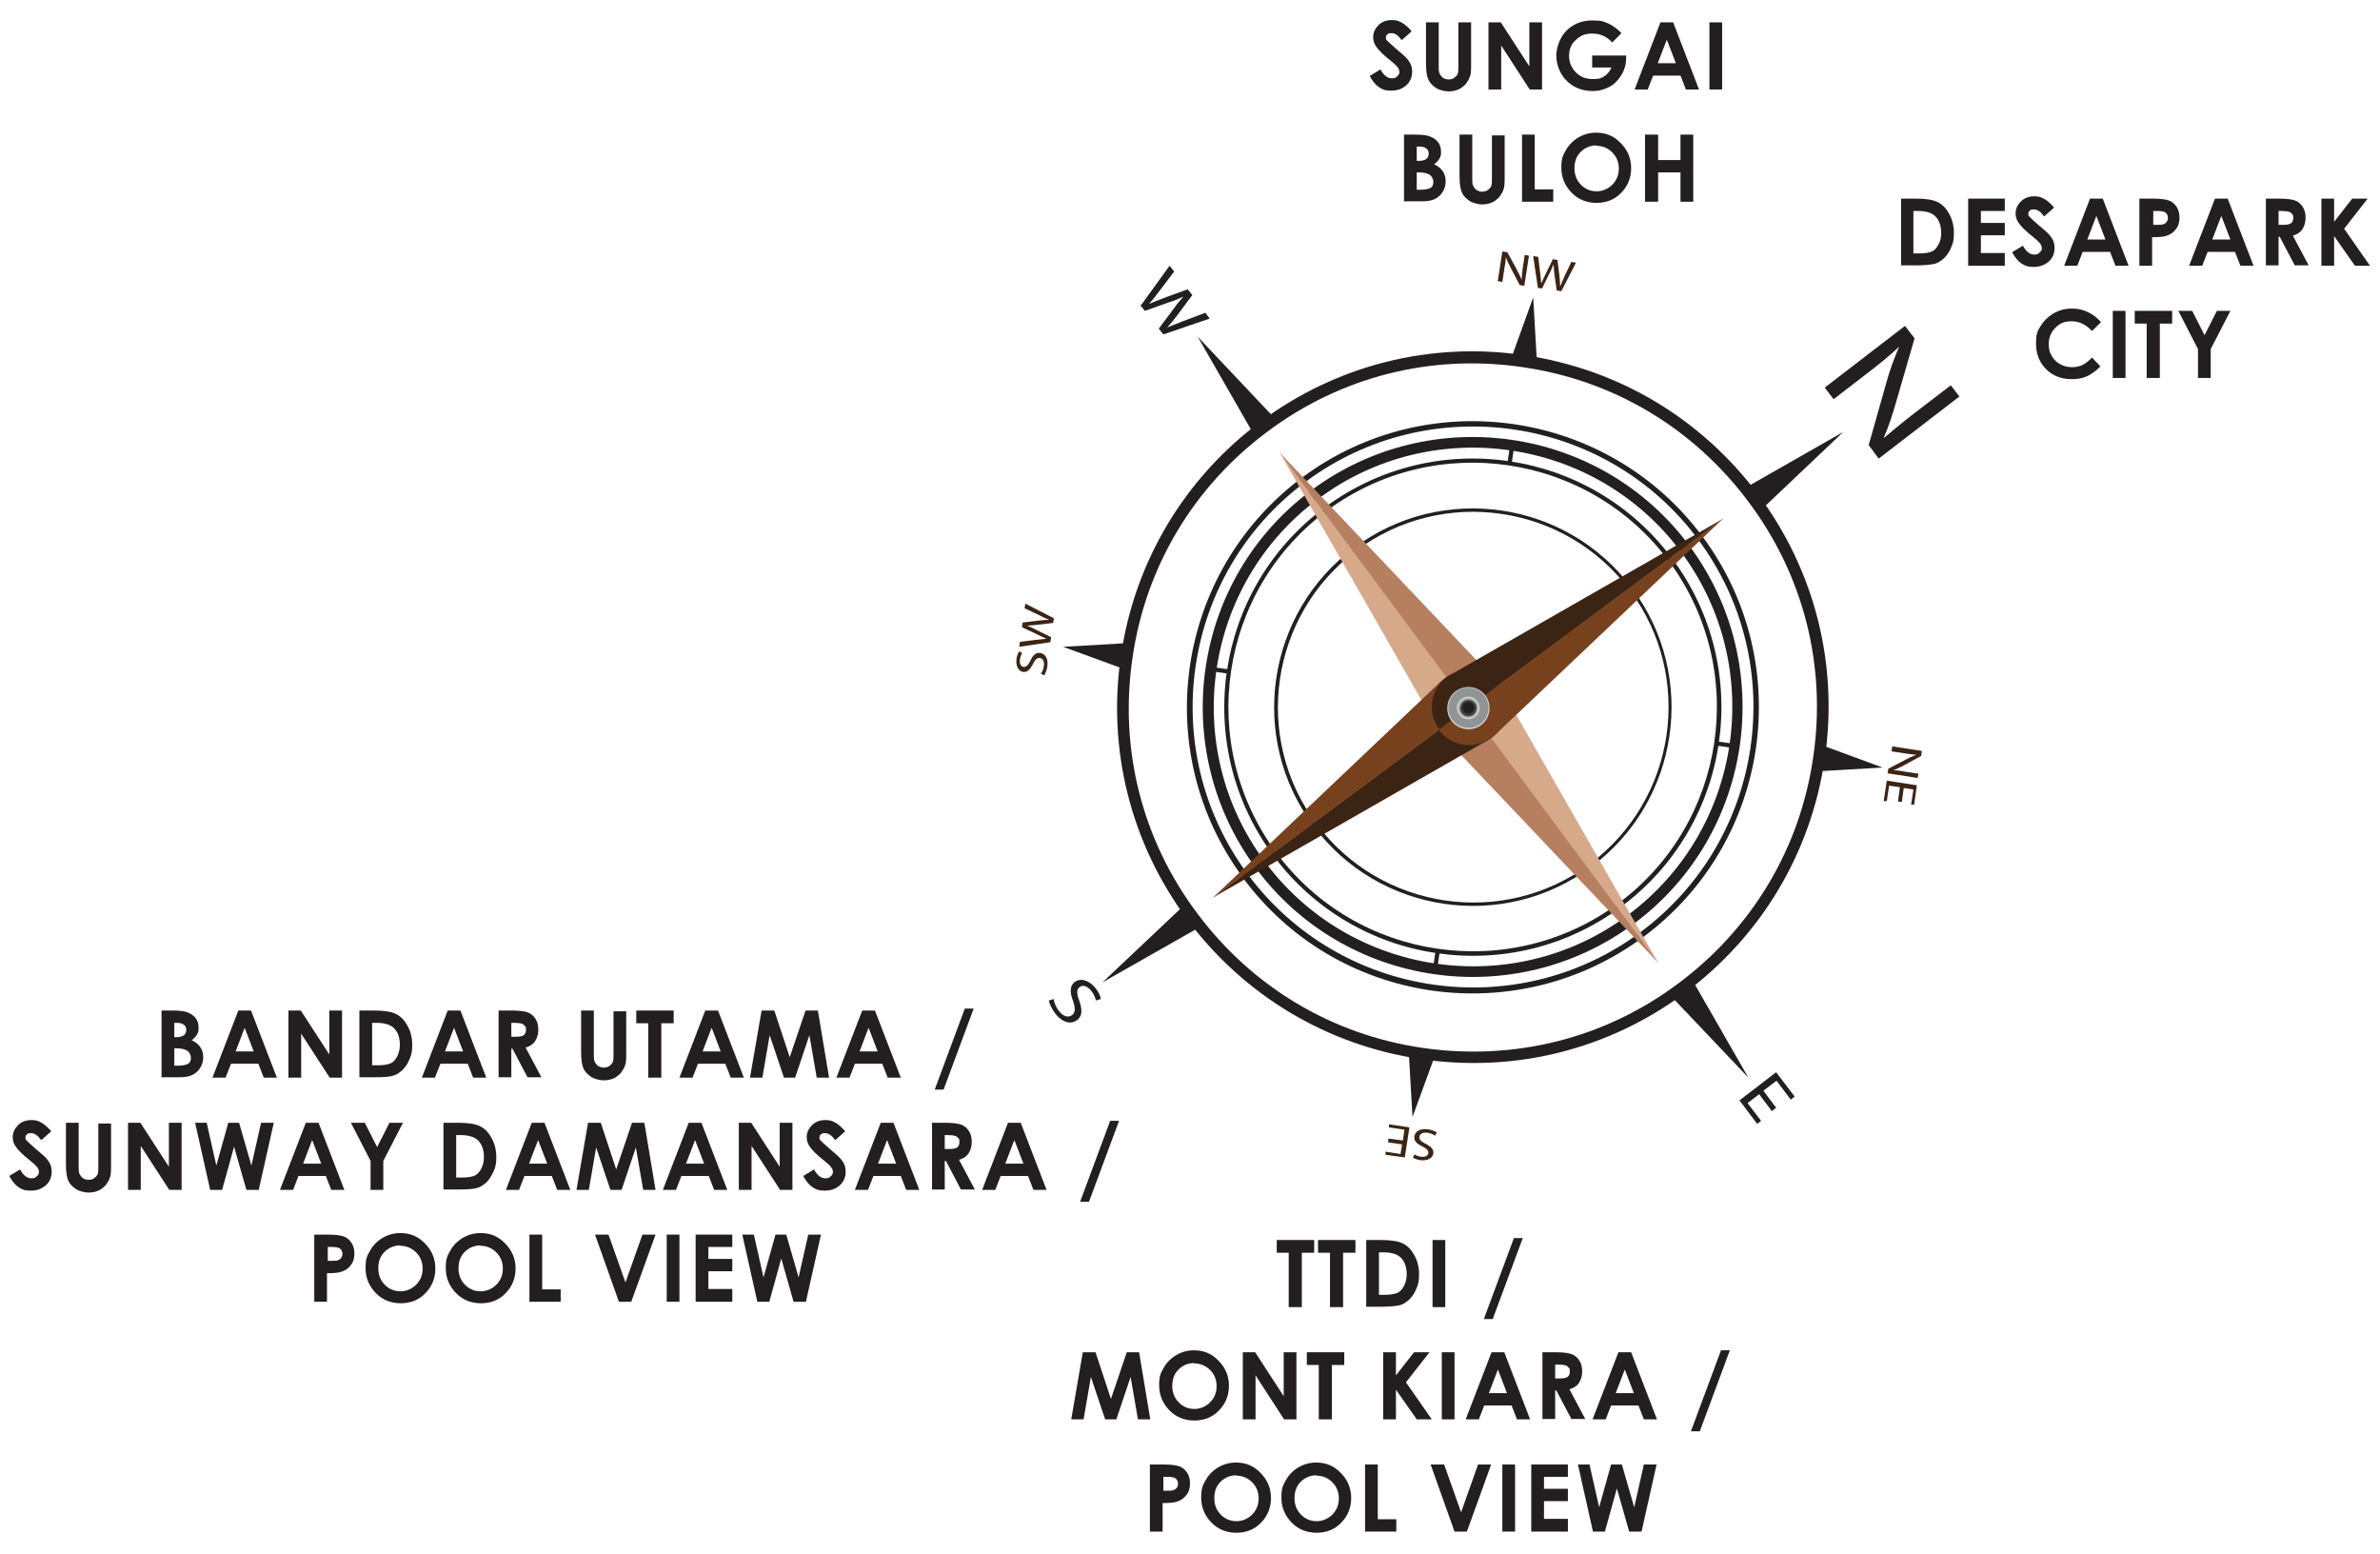 <?xml version="1.0" encoding="UTF-8"?>
<svg id="Layer_1" xmlns="http://www.w3.org/2000/svg" version="1.1" viewBox="0 0 617.2 402.9">
  <!-- Generator: Adobe Illustrator 29.1.0, SVG Export Plug-In . SVG Version: 2.1.0 Build 142)  -->
  <defs>
    <style>
      .st0 {
        fill: #d7a98b;
      }

      .st1 {
        fill: #231f20;
      }

      .st2 {
        fill: #a5a5a9;
      }

      .st3 {
        fill: #3c2415;
      }

      .st4 {
        fill: #919495;
      }

      .st5 {
        fill: #77411e;
      }

      .st6 {
        fill: #b57f60;
      }

      .st7 {
        fill: #cfd2d3;
      }

      .st8 {
        fill: #404040;
      }
    </style>
  </defs>
  <path class="st1" d="M459.5,288.1l-3.3-4.4-3,2.3,3.5,4.6-1,.8-4.6-6.1,9.5-7.3,4.8,6.3-1,.8-3.7-4.9-3.4,2.6,3.3,4.4-1,.8Z"/>
  <path class="st1" d="M508,102.9l-20.8,16-2.6-3.5,4.5-15.9c1-3.7,2.2-6.8,3.4-9.6h0c-2.6,2.4-5,4.4-8.3,6.9l-8.7,6.7-2.3-3,20.8-16,2.5,3.2-4.6,15.9c-1,3.5-2.1,7-3.4,9.9h.1c2.5-2.1,4.9-4.1,8.4-6.8l8.9-6.8,2.3,3Z"/>
  <path class="st1" d="M273.2,259c.2.9.6,2.1,1.4,3.1,1.1,1.5,2.5,1.8,3.4,1.1.9-.7.9-1.7.3-3.6-.9-2.3-.9-4,.4-5,1.5-1.1,3.7-.5,5.4,1.6.9,1.1,1.3,2.2,1.4,2.8l-1.3.4c-.1-.5-.4-1.5-1.2-2.5-1.2-1.5-2.4-1.5-3-1-.9.7-.8,1.7-.1,3.6.8,2.4.8,3.9-.6,5-1.5,1.1-3.7.8-5.7-1.8-.8-1.1-1.5-2.5-1.6-3.3l1.3-.4Z"/>
  <path class="st1" d="M296,79l7.3-10.1,1.2,1.5-3.8,5c-.9,1.2-1.9,2.5-2.7,3.4h0c1.1-.5,2.5-1,4-1.6l6-2.2,1.2,1.5-3.8,5.1c-.9,1.2-1.8,2.3-2.7,3.3h0c1.2-.5,2.5-1,4-1.6l5.9-2.2,1.1,1.5-12,4.1-1.2-1.5,3.9-5.2c.9-1.3,1.7-2.2,2.5-3.1h0c-1.1.5-2.2,1-3.8,1.5l-6.2,2.2-1.2-1.5Z"/>
  <path class="st3" d="M490.6,193.5l7.8,1.2-.2,1.3-4.4,2.4c-1,.5-1.9,1-2.8,1.3h0c1.1,0,2,.2,3.2.4l3.3.5-.2,1.1-7.8-1.2.2-1.2,4.4-2.3c1-.5,1.9-1,2.9-1.3h0c-1-.1-1.9-.2-3.2-.4l-3.3-.5.2-1.1Z"/>
  <path class="st3" d="M492.2,207.7l.5-3.6-2.8-.4-.6,4h-.8c0-.1.8-5.3.8-5.3l7.8,1.2-.7,5h-.8c0-.1.6-3.9.6-3.9l-2.5-.4-.5,3.6h-.8Z"/>
  <path class="st3" d="M388.4,73l1.2-7.8,1.3.2,2.4,4.4c.5,1,1,1.9,1.3,2.8h0c0-1.1.2-2,.3-3.2l.5-3.3,1.1.2-1.2,7.8-1.2-.2-2.3-4.4c-.5-1-1-1.9-1.3-2.9h0c0,1-.2,1.9-.4,3.2l-.5,3.3-1.1-.2Z"/>
  <path class="st3" d="M398.8,74.5l-1.2-8.1,1.3.2.5,4.1c.1,1,.2,2,.3,2.8h0c.3-.7.7-1.6,1.2-2.6l1.8-3.7,1.2.2.5,4.1c.1,1,.2,1.9.2,2.8h0c.3-.8.7-1.7,1.1-2.6l1.8-3.8,1.2.2-3.8,7.4-1.2-.2-.6-4.2c-.1-1-.2-1.8-.2-2.6h0c-.3.7-.6,1.5-1.1,2.4l-1.9,3.9-1.2-.2Z"/>
  <path class="st3" d="M269.9,174.7c.4-.5.7-1.2.8-2,.2-1.2-.3-2-1-2.1-.7-.1-1.2.3-1.8,1.5-.7,1.4-1.5,2.3-2.6,2.1-1.2-.2-1.9-1.5-1.7-3.3.1-.9.4-1.6.7-2l.8.4c-.2.3-.5.9-.6,1.7-.2,1.3.4,1.8.9,1.9.7.1,1.2-.4,1.8-1.6.7-1.5,1.5-2.2,2.6-2,1.2.2,2.1,1.4,1.8,3.5-.1.9-.5,1.8-.8,2.3l-.8-.4Z"/>
  <path class="st3" d="M272.4,166.5l-8.1,1.2.2-1.3,4.1-.5c1-.1,2-.2,2.8-.3h0c-.8-.3-1.6-.7-2.6-1.2l-3.8-1.8.2-1.2,4.1-.5c1-.1,1.9-.2,2.8-.2h0c-.8-.3-1.7-.7-2.6-1.2l-3.8-1.8.2-1.2,7.4,3.8-.2,1.2-4.2.5c-1,.1-1.8.2-2.6.2h0c.8.3,1.5.6,2.4,1.1l3.9,1.9-.2,1.2Z"/>
  <path class="st3" d="M372.2,294.5c-.5-.4-1.2-.7-2-.8-1.2-.2-2,.3-2.1,1-.1.7.3,1.2,1.5,1.8,1.4.7,2.3,1.5,2.1,2.6-.2,1.2-1.5,1.9-3.3,1.7-.9-.1-1.6-.4-2-.7l.4-.8c.3.2.9.5,1.7.6,1.3.2,1.8-.4,1.9-.9.1-.7-.4-1.2-1.6-1.8-1.5-.7-2.2-1.5-2-2.6.2-1.2,1.4-2.1,3.5-1.8.9.1,1.8.5,2.3.8l-.4.8Z"/>
  <path class="st3" d="M360.2,295.2l3.6.5.4-2.8-4-.6v-.8c.1,0,5.3.8,5.3.8l-1.2,7.8-5-.7v-.8c.1,0,3.9.6,3.9.6l.4-2.5-3.6-.5v-.8Z"/>
  <path class="st1" d="M307.9,238.4c-14.7-19.8-20.8-44.1-17.2-68.5,3.6-24.4,16.5-45.9,36.2-60.6,19.8-14.7,44.1-20.8,68.5-17.2,24.4,3.6,45.9,16.5,60.6,36.2,14.7,19.8,20.8,44.1,17.2,68.5-3.6,24.4-16.5,45.9-36.2,60.6-19.8,14.7-44.1,20.8-68.5,17.2-24.4-3.6-45.9-16.5-60.6-36.2ZM453.5,130.2c-14.2-19.1-35-31.6-58.6-35-23.6-3.5-47.1,2.4-66.2,16.7-19.1,14.2-31.6,35-35,58.6-3.5,23.6,2.4,47.1,16.7,66.2,14.2,19.1,35,31.6,58.6,35s47.1-2.4,66.2-16.7c19.1-14.2,31.6-35,35-58.6,3.5-23.6-2.4-47.1-16.7-66.2Z"/>
  <polygon class="st1" points="438.7 253.8 453.4 279.4 433 257.9 438.7 253.8"/>
  <polygon class="st1" points="325.3 112.9 310.6 87.3 330.9 108.8 325.3 112.9"/>
  <polygon class="st1" points="311.6 240.1 285.9 254.7 307.4 234.4 311.6 240.1"/>
  <polygon class="st1" points="452.4 126.6 478 112 456.6 132.3 452.4 126.6"/>
  <polygon class="st1" points="391.7 93.5 397.6 77.1 398.6 94.5 391.7 93.5"/>
  <polygon class="st1" points="372.3 273.2 366.3 289.6 365.3 272.2 372.3 273.2"/>
  <polygon class="st1" points="471.9 193 488.2 199 470.8 200 471.9 193"/>
  <polygon class="st1" points="292.1 173.7 275.7 167.7 293.1 166.7 292.1 173.7"/>
  <path class="st1" d="M322.4,227.6c-24.4-32.8-17.5-79.4,15.3-103.8,32.8-24.4,79.4-17.5,103.8,15.3,24.4,32.8,17.6,79.4-15.3,103.8-15.9,11.8-35.5,16.7-55.1,13.9-19.6-2.9-36.9-13.2-48.7-29.1ZM440.4,139.9c-23.9-32.2-69.6-38.9-101.8-15-32.2,23.9-38.9,69.6-15,101.8,23.9,32.2,69.6,38.9,101.8,15,32.2-23.9,38.9-69.6,15-101.8Z"/>
  <path class="st1" d="M325.7,225.1c-23-31-16.6-75,14.4-98,31-23,75-16.6,98,14.4,23,31,16.6,75-14.4,98-31,23-75,16.6-98-14.4ZM436,143.2c-22.1-29.8-64.4-36-94.1-13.9-29.8,22.1-36,64.4-13.9,94.1,22.1,29.8,64.4,36,94.1,13.9,29.8-22.1,36-64.4,13.9-94.1Z"/>
  <path class="st1" d="M330.2,221.8c-21.2-28.5-15.3-69,13.3-90.2,28.5-21.2,69-15.3,90.2,13.3,21.2,28.5,15.3,69-13.3,90.2-28.5,21.2-69,15.3-90.2-13.3ZM432.8,145.5c-20.8-28-60.6-33.9-88.7-13.1-28,20.8-33.9,60.6-13.1,88.7,20.8,28,60.6,33.9,88.7,13.1,28-20.8,33.9-60.6,13.1-88.7Z"/>
  <path class="st1" d="M340.6,214.1c-17-22.8-12.2-55.2,10.6-72.1,22.8-17,55.2-12.2,72.1,10.6,17,22.8,12.2,55.2-10.6,72.1-22.8,17-55.2,12.2-72.1-10.6ZM422.7,153.1c-16.7-22.4-48.5-27.1-70.9-10.4-22.4,16.7-27.1,48.5-10.4,70.9,16.7,22.4,48.5,27.1,70.9,10.4,22.4-16.7,27.1-48.5,10.4-70.9Z"/>
  <rect class="st1" x="447" y="190.6" width="1.1" height="4.7" transform="translate(191.5 607.7) rotate(-81.6)"/>
  <rect class="st1" x="315.8" y="171.3" width="1.1" height="4.7" transform="translate(98.5 461.4) rotate(-81.6)"/>
  <rect class="st1" x="369.9" y="248.4" width="4.7" height="1.1" transform="translate(71.8 581) rotate(-81.6)"/>
  <rect class="st1" x="389.3" y="117.2" width="4.7" height="1.1" transform="translate(218.1 488.1) rotate(-81.6)"/>
  <path class="st0" d="M377.2,186.4c-1.6-2.1-1.1-5.1,1-6.7l-46.4-62.5,39.9,69.7c.3.7.7,1.3,1.1,2,3.3,4.4,9.4,5.3,13.8,2l-2.7-3.6c-2.1,1.6-5.1,1.1-6.7-1Z"/>
  <path class="st6" d="M388.6,177.2c-.5-.6-1-1.2-1.5-1.6l-55.3-58.3h0s46.4,62.5,46.4,62.5c2.1-1.6,5.1-1.1,6.7,1,1.6,2.1,1.1,5.1-1,6.7l2.7,3.6h0c4.4-3.3,5.3-9.4,2-13.8Z"/>
  <path class="st0" d="M384.7,180.6c1.6,2.1,1.1,5.1-1,6.7l46.4,62.5-39.9-69.7c-.3-.7-.7-1.3-1.1-2-3.3-4.4-9.4-5.3-13.8-2l2.7,3.6c2.1-1.6,5.1-1.1,6.7,1Z"/>
  <path class="st6" d="M373.3,189.8c.5.6,1,1.2,1.5,1.6l55.3,58.3h0s-46.4-62.5-46.4-62.5c-2.1,1.6-5.1,1.1-6.7-1-1.6-2.1-1.1-5.1,1-6.7l-2.7-3.6h0c-4.4,3.3-5.3,9.4-2,13.8Z"/>
  <path class="st3" d="M383.6,187.4c-2.1,1.6-5.1,1.1-6.7-1l-62.5,46.4,69.7-39.9c.7-.3,1.3-.7,2-1.1,4.4-3.3,5.3-9.4,2-13.8l-3.6,2.7c1.6,2.1,1.1,5.1-1,6.7Z"/>
  <path class="st5" d="M374.4,176c-.6.5-1.2,1-1.6,1.5l-58.3,55.3h0s62.5-46.4,62.5-46.4c-1.6-2.1-1.1-5.1,1-6.7,2.1-1.6,5.1-1.1,6.7,1l3.6-2.7h0c-3.3-4.4-9.4-5.3-13.8-2Z"/>
  <path class="st3" d="M377.8,179.8c2.1-1.6,5.1-1.1,6.7,1l62.5-46.4-69.7,39.9c-.7.3-1.3.7-2,1.1-4.4,3.3-5.3,9.4-2,13.8l3.6-2.7c-1.6-2.1-1.1-5.1,1-6.7Z"/>
  <path class="st5" d="M387,191.2c.6-.5,1.2-1,1.6-1.5l58.3-55.3h0s-62.5,46.4-62.5,46.4c1.6,2.1,1.1,5.1-1,6.7-2.1,1.6-5.1,1.1-6.7-1l-3.6,2.7h0c3.3,4.4,9.4,5.3,13.8,2Z"/>
  <path class="st7" d="M384.1,188c-2.4,1.8-5.9,1.3-7.7-1.1-1.8-2.4-1.3-5.9,1.1-7.7,2.5-1.8,5.9-1.3,7.7,1.1,1.8,2.4,1.3,5.9-1.1,7.7Z"/>
  <path class="st4" d="M383.9,187.7c-2.3,1.7-5.6,1.2-7.3-1.1-1.7-2.3-1.2-5.6,1.1-7.3,2.3-1.7,5.6-1.2,7.3,1.1,1.7,2.3,1.2,5.6-1.1,7.3Z"/>
  <path class="st7" d="M382.5,185.9c-1.3,1-3.2.7-4.1-.6-1-1.3-.7-3.2.6-4.1,1.3-1,3.2-.7,4.1.6,1,1.3.7,3.2-.6,4.1Z"/>
  <path class="st2" d="M382.3,185.6c-1.1.8-2.7.6-3.6-.5-.8-1.1-.6-2.7.5-3.6,1.1-.8,2.7-.6,3.6.5.8,1.1.6,2.7-.5,3.6Z"/>
  <path class="st8" d="M382.1,185.3c-1,.7-2.3.5-3-.4s-.5-2.3.4-3,2.3-.5,3,.4.5,2.3-.4,3Z"/>
  <path class="st1" d="M381.7,184.7c-.7.5-1.6.4-2.1-.3s-.4-1.6.3-2.1c.7-.5,1.6-.4,2.1.3s.4,1.6-.3,2.1Z"/>
  <path class="st1" d="M366,8.2l-2.5,2.2c-.9-1.2-1.7-1.8-2.6-1.8s-.8.1-1.1.3c-.3.2-.4.5-.4.8s0,.6.3.8c.3.3,1.1,1.1,2.4,2.2,1.3,1.1,2,1.7,2.3,2,.7.7,1.1,1.3,1.4,1.9.3.6.4,1.3.4,2,0,1.4-.5,2.6-1.5,3.5-1,.9-2.3,1.4-3.9,1.4s-2.3-.3-3.2-.9-1.7-1.6-2.4-2.9l2.8-1.7c.8,1.5,1.8,2.3,2.9,2.3s1-.2,1.4-.5c.4-.3.6-.7.6-1.1s-.1-.8-.4-1.2-.9-1-1.9-1.8c-1.9-1.5-3.1-2.7-3.7-3.6-.6-.8-.8-1.7-.8-2.5,0-1.2.5-2.2,1.4-3.1.9-.9,2.1-1.3,3.4-1.3s1.7.2,2.5.6c.8.4,1.6,1.1,2.6,2.2Z"/>
  <path class="st1" d="M369.8,5.8h3.3v11.3c0,1,0,1.7.3,2.1.2.4.5.7.8,1,.4.2.9.4,1.4.4s1.1-.1,1.5-.4c.4-.3.7-.6.9-1,.2-.4.2-1.2.2-2.4V5.8h3.3v10.4c0,1.7,0,3-.3,3.6-.2.7-.6,1.3-1.1,2-.6.6-1.2,1.1-1.9,1.4s-1.6.5-2.5.5-2.4-.3-3.3-.9c-.9-.6-1.6-1.3-2-2.2-.4-.9-.6-2.3-.6-4.4V5.8Z"/>
  <path class="st1" d="M386,5.8h3.2l7.4,11.4V5.8h3.3v17.4h-3.2l-7.4-11.4v11.4h-3.3V5.8Z"/>
  <path class="st1" d="M420.4,8.7l-2.3,2.3c-1.5-1.6-3.2-2.3-5.2-2.3s-3.1.6-4.3,1.7c-1.2,1.1-1.7,2.5-1.7,4.1s.6,3.1,1.8,4.3c1.2,1.2,2.7,1.7,4.4,1.7s2.1-.2,2.9-.7c.8-.5,1.4-1.2,1.9-2.3h-5v-3.1h8.8v.7c0,1.5-.4,3-1.2,4.3s-1.8,2.4-3.1,3.1c-1.3.7-2.7,1.1-4.4,1.1s-3.4-.4-4.8-1.2c-1.4-.8-2.5-1.9-3.4-3.4-.8-1.5-1.2-3-1.2-4.7s.8-4.3,2.3-6c1.8-2,4.2-3,7-3s2.9.3,4.2.8c1.1.5,2.2,1.3,3.3,2.4Z"/>
  <path class="st1" d="M430.5,5.8h3.4l6.7,17.4h-3.4l-1.4-3.6h-7.1l-1.4,3.6h-3.4l6.7-17.4ZM432.2,10.4l-2.3,6h4.7l-2.3-6Z"/>
  <path class="st1" d="M443.3,5.8h3.3v17.4h-3.3V5.8Z"/>
  <path class="st1" d="M364.1,52.3v-17.4h2.7c1.6,0,2.7.1,3.5.3,1,.3,1.9.8,2.5,1.5.6.7.9,1.6.9,2.6s-.1,1.3-.4,1.8c-.3.5-.7,1-1.4,1.5,1.1.5,1.8,1.1,2.3,1.9.5.7.7,1.6.7,2.6s-.3,1.9-.8,2.7c-.5.8-1.2,1.4-2,1.8-.8.4-1.9.6-3.3.6h-4.9ZM367.4,38v3.7h.7c.8,0,1.4-.2,1.8-.5.4-.3.6-.8.6-1.4s-.2-1-.6-1.3c-.4-.3-.9-.5-1.7-.5h-.9ZM367.4,44.7v4.5h.8c1.4,0,2.3-.2,2.8-.5.5-.3.7-.8.7-1.5s-.3-1.3-.8-1.8c-.6-.4-1.5-.7-2.8-.7h-.7Z"/>
  <path class="st1" d="M378.5,34.9h3.3v11.3c0,1,0,1.7.3,2.1.2.4.5.7.8,1,.4.2.9.4,1.4.4s1.1-.1,1.5-.4c.4-.3.7-.6.9-1,.2-.4.2-1.2.2-2.4v-10.8h3.3v10.4c0,1.7,0,3-.3,3.6-.2.7-.6,1.3-1.1,2-.6.6-1.2,1.1-1.9,1.4s-1.6.5-2.5.5-2.4-.3-3.3-.9c-.9-.6-1.6-1.3-2-2.2-.4-.9-.6-2.3-.6-4.4v-10.4Z"/>
  <path class="st1" d="M394.7,34.9h3.3v14.2h4.8v3.2h-8.1v-17.4Z"/>
  <path class="st1" d="M414,34.4c2.5,0,4.6.9,6.3,2.7,1.8,1.8,2.7,4,2.7,6.5s-.9,4.7-2.6,6.4c-1.7,1.8-3.9,2.6-6.4,2.6s-4.8-.9-6.5-2.7c-1.7-1.8-2.6-3.9-2.6-6.4s.4-3.2,1.2-4.6c.8-1.4,1.9-2.5,3.3-3.3,1.4-.8,2.9-1.2,4.5-1.2ZM414,37.7c-1.6,0-3,.6-4.1,1.7-1.1,1.1-1.6,2.5-1.6,4.3s.7,3.4,2.1,4.6c1.1.9,2.3,1.3,3.7,1.3s2.9-.6,4-1.7c1.1-1.1,1.7-2.5,1.7-4.2s-.6-3.1-1.7-4.2c-1.1-1.1-2.5-1.7-4.1-1.7Z"/>
  <path class="st1" d="M426.6,34.9h3.4v6.6h5.8v-6.6h3.3v17.4h-3.3v-7.6h-5.8v7.6h-3.4v-17.4Z"/>
  <path class="st1" d="M493,51.5h3.9c2.5,0,4.4.3,5.6.9s2.2,1.6,3,3.1c.8,1.4,1.2,3.1,1.2,4.9s-.2,2.6-.7,3.7c-.4,1.1-1.1,2.1-1.8,2.8-.8.7-1.6,1.3-2.5,1.5s-2.5.4-4.7.4h-4v-17.4ZM496.2,54.7v11h1.5c1.5,0,2.6-.2,3.3-.5.7-.3,1.2-.9,1.7-1.8s.7-1.8.7-3c0-1.8-.5-3.3-1.5-4.3-.9-.9-2.4-1.4-4.5-1.4h-1.1Z"/>
  <path class="st1" d="M510.4,51.5h9.5v3.2h-6.2v3.1h6.2v3.2h-6.2v4.6h6.2v3.3h-9.5v-17.4Z"/>
  <path class="st1" d="M532.6,53.9l-2.5,2.2c-.9-1.2-1.7-1.8-2.6-1.8s-.8.1-1.1.3c-.3.2-.4.5-.4.8s0,.6.3.8c.3.3,1.1,1.1,2.4,2.2,1.3,1.1,2,1.7,2.3,2,.7.7,1.1,1.3,1.4,1.9.3.6.4,1.3.4,2,0,1.4-.5,2.6-1.5,3.5-1,.9-2.3,1.4-3.9,1.4s-2.3-.3-3.2-.9-1.7-1.6-2.4-2.9l2.8-1.7c.8,1.5,1.8,2.3,2.9,2.3s1-.2,1.4-.5c.4-.3.6-.7.6-1.1s-.1-.8-.4-1.2c-.3-.4-.9-1-1.9-1.8-1.9-1.5-3.1-2.7-3.7-3.6-.6-.8-.8-1.7-.8-2.5,0-1.2.5-2.2,1.4-3.1.9-.9,2.1-1.3,3.4-1.3s1.7.2,2.5.6c.8.4,1.6,1.1,2.6,2.2Z"/>
  <path class="st1" d="M541.9,51.5h3.4l6.7,17.4h-3.4l-1.4-3.6h-7.1l-1.4,3.6h-3.4l6.7-17.4ZM543.6,56.1l-2.3,6h4.7l-2.3-6Z"/>
  <path class="st1" d="M554.9,51.5h3.5c1.9,0,3.3.2,4.1.5.8.3,1.5.9,2,1.7.5.8.7,1.7.7,2.8s-.3,2.2-1,3c-.6.8-1.5,1.4-2.6,1.7-.6.2-1.8.3-3.5.3v7.4h-3.3v-17.4ZM558.3,58.3h1.1c.8,0,1.4,0,1.7-.2.3-.1.6-.3.8-.6.2-.3.3-.6.3-1,0-.7-.3-1.2-.8-1.5-.4-.2-1.1-.3-2.1-.3h-.9v3.6Z"/>
  <path class="st1" d="M574.3,51.5h3.4l6.7,17.4h-3.4l-1.4-3.6h-7.1l-1.4,3.6h-3.4l6.7-17.4ZM576,56.1l-2.3,6h4.7l-2.3-6Z"/>
  <path class="st1" d="M587.6,51.5h3.5c1.9,0,3.3.2,4.1.5.8.3,1.5.9,2,1.7.5.8.7,1.7.7,2.8s-.3,2.1-.8,2.9-1.4,1.4-2.5,1.7l4.1,7.7h-3.6l-3.9-7.4h-.3v7.4h-3.3v-17.4ZM590.9,58.3h1c1.1,0,1.8-.1,2.2-.4.4-.3.6-.7.6-1.4s0-.7-.3-1c-.2-.3-.5-.5-.8-.6-.3-.1-.9-.2-1.8-.2h-.9v3.6Z"/>
  <path class="st1" d="M602,51.5h3.3v6l4.7-6h4l-6.1,7.8,6.7,9.6h-3.9l-5.4-7.7v7.7h-3.3v-17.4Z"/>
  <path class="st1" d="M544.8,83.6l-2.3,2.2c-1.6-1.7-3.3-2.5-5.3-2.5s-3.1.6-4.2,1.7c-1.1,1.1-1.7,2.5-1.7,4.2s.3,2.2.8,3.1c.5.9,1.2,1.6,2.1,2.1.9.5,1.9.8,3.1.8s1.8-.2,2.6-.5c.8-.4,1.7-1,2.6-2l2.2,2.3c-1.3,1.3-2.5,2.1-3.6,2.6-1.1.5-2.4.7-3.9.7-2.7,0-4.9-.9-6.6-2.6-1.7-1.7-2.6-3.9-2.6-6.6s.4-3.3,1.2-4.6c.8-1.3,1.9-2.4,3.4-3.3,1.5-.8,3-1.2,4.7-1.2s2.8.3,4.1.9c1.3.6,2.5,1.5,3.4,2.6Z"/>
  <path class="st1" d="M547.9,80.6h3.3v17.4h-3.3v-17.4Z"/>
  <path class="st1" d="M553.7,80.6h9.6v3.3h-3.2v14.1h-3.4v-14.1h-3.1v-3.3Z"/>
  <path class="st1" d="M564.9,80.6h3.6l3.2,6.3,3.2-6.3h3.5l-5.1,9.9v7.5h-3.3v-7.5l-5.1-9.9Z"/>
  <path class="st1" d="M41.9,279.4v-17.4h2.7c1.6,0,2.7.1,3.5.3,1,.3,1.9.8,2.5,1.5.6.7.9,1.6.9,2.6s-.1,1.3-.4,1.8c-.3.5-.7,1-1.4,1.5,1.1.5,1.8,1.1,2.3,1.9.5.7.7,1.6.7,2.6s-.3,1.9-.8,2.7c-.5.8-1.2,1.4-2,1.8-.8.4-1.9.6-3.3.6h-4.9ZM45.2,265.2v3.7h.7c.8,0,1.4-.2,1.8-.5.4-.3.6-.8.6-1.4s-.2-1-.6-1.3c-.4-.3-.9-.5-1.7-.5h-.9ZM45.2,271.8v4.5h.8c1.4,0,2.3-.2,2.8-.5.5-.3.7-.8.7-1.5s-.3-1.3-.8-1.8c-.6-.4-1.5-.7-2.8-.7h-.7Z"/>
  <path class="st1" d="M61.7,262h3.4l6.7,17.4h-3.4l-1.4-3.6h-7.1l-1.4,3.6h-3.4l6.7-17.4ZM63.4,266.6l-2.3,6h4.7l-2.3-6Z"/>
  <path class="st1" d="M74.8,262h3.2l7.4,11.4v-11.4h3.3v17.4h-3.2l-7.4-11.4v11.4h-3.3v-17.4Z"/>
  <path class="st1" d="M93.2,262h3.9c2.5,0,4.4.3,5.6.9,1.2.6,2.2,1.6,3,3.1.8,1.4,1.2,3.1,1.2,4.9s-.2,2.6-.7,3.7c-.4,1.1-1.1,2.1-1.8,2.8-.8.7-1.6,1.3-2.5,1.5-.9.3-2.5.4-4.7.4h-4v-17.4ZM96.5,265.2v11h1.5c1.5,0,2.6-.2,3.3-.5.7-.3,1.2-.9,1.7-1.8.4-.8.7-1.8.7-3,0-1.8-.5-3.3-1.5-4.3-.9-.9-2.4-1.4-4.5-1.4h-1.1Z"/>
  <path class="st1" d="M116,262h3.4l6.7,17.4h-3.4l-1.4-3.6h-7.1l-1.4,3.6h-3.4l6.7-17.4ZM117.7,266.6l-2.3,6h4.7l-2.3-6Z"/>
  <path class="st1" d="M129.3,262h3.5c1.9,0,3.3.2,4.1.5.8.3,1.5.9,2,1.7.5.8.7,1.7.7,2.8s-.3,2.1-.8,2.9c-.5.8-1.4,1.4-2.5,1.7l4.1,7.7h-3.6l-3.9-7.4h-.3v7.4h-3.3v-17.4ZM132.6,268.8h1c1.1,0,1.8-.1,2.2-.4.4-.3.6-.7.6-1.4s0-.7-.3-1c-.2-.3-.5-.5-.8-.6-.3-.1-.9-.2-1.8-.2h-.9v3.6Z"/>
  <path class="st1" d="M150.7,262h3.3v11.3c0,1,0,1.7.3,2.1.2.4.5.7.8,1,.4.2.9.4,1.4.4s1.1-.1,1.5-.4c.4-.3.7-.6.9-1,.2-.4.2-1.2.2-2.4v-10.8h3.3v10.4c0,1.7,0,3-.3,3.6-.2.7-.6,1.3-1.1,2-.6.6-1.2,1.1-1.9,1.4-.7.3-1.6.5-2.5.5s-2.4-.3-3.3-.9c-.9-.6-1.6-1.3-2-2.2-.4-.9-.6-2.3-.6-4.4v-10.4Z"/>
  <path class="st1" d="M165.1,262h9.6v3.3h-3.2v14.1h-3.4v-14.1h-3.1v-3.3Z"/>
  <path class="st1" d="M182.8,262h3.4l6.7,17.4h-3.4l-1.4-3.6h-7.1l-1.4,3.6h-3.4l6.7-17.4ZM184.5,266.6l-2.3,6h4.7l-2.3-6Z"/>
  <path class="st1" d="M197.6,262h3.2l4,12.1,4.1-12.1h3.2l2.9,17.4h-3.2l-1.9-11-3.7,11h-2.9l-3.7-11-1.9,11h-3.2l3-17.4Z"/>
  <path class="st1" d="M223.5,262h3.4l6.7,17.4h-3.4l-1.4-3.6h-7.1l-1.4,3.6h-3.4l6.7-17.4ZM225.2,266.6l-2.3,6h4.7l-2.3-6Z"/>
  <path class="st1" d="M242.4,282.5l7.8-21h2.3l-7.8,21h-2.3Z"/>
  <path class="st1" d="M13.2,293.4l-2.5,2.2c-.9-1.2-1.7-1.8-2.6-1.8s-.8.1-1.1.3c-.3.2-.4.5-.4.8s0,.6.3.8c.3.3,1.1,1.1,2.4,2.2,1.3,1.1,2,1.7,2.3,2,.7.7,1.1,1.3,1.4,1.9.3.6.4,1.3.4,2,0,1.4-.5,2.6-1.5,3.5-1,.9-2.3,1.4-3.9,1.4s-2.3-.3-3.2-.9c-.9-.6-1.7-1.6-2.4-2.9l2.8-1.7c.8,1.5,1.8,2.3,2.9,2.3s1-.2,1.4-.5c.4-.3.6-.7.6-1.1s-.1-.8-.4-1.2-.9-1-1.9-1.8c-1.9-1.5-3.1-2.7-3.7-3.6-.6-.8-.8-1.7-.8-2.5,0-1.2.5-2.2,1.4-3.1.9-.9,2.1-1.3,3.4-1.3s1.7.2,2.5.6c.8.4,1.6,1.1,2.6,2.2Z"/>
  <path class="st1" d="M17.1,291.1h3.3v11.3c0,1,0,1.7.3,2.1.2.4.5.7.8,1,.4.2.9.4,1.4.4s1.1-.1,1.5-.4c.4-.3.7-.6.9-1,.2-.4.2-1.2.2-2.4v-10.8h3.3v10.4c0,1.7,0,3-.3,3.6-.2.7-.6,1.3-1.1,2-.6.6-1.2,1.1-1.9,1.4-.7.3-1.6.5-2.5.5s-2.4-.3-3.3-.9c-.9-.6-1.6-1.3-2-2.2-.4-.9-.6-2.3-.6-4.4v-10.4Z"/>
  <path class="st1" d="M33.2,291.1h3.2l7.4,11.4v-11.4h3.3v17.4h-3.2l-7.4-11.4v11.4h-3.3v-17.4Z"/>
  <path class="st1" d="M50.3,291.1h3.3l2.5,11.1,3.1-11.1h2.8l3.2,11.1,2.5-11.1h3.3l-3.9,17.4h-3.2l-3.2-11.2-3.1,11.2h-3.1l-3.9-17.4Z"/>
  <path class="st1" d="M79.2,291.1h3.4l6.7,17.4h-3.4l-1.4-3.6h-7.1l-1.4,3.6h-3.4l6.7-17.4ZM80.9,295.7l-2.3,6h4.7l-2.3-6Z"/>
  <path class="st1" d="M91,291.1h3.6l3.2,6.3,3.2-6.3h3.5l-5.1,9.9v7.5h-3.3v-7.5l-5.1-9.9Z"/>
  <path class="st1" d="M115,291.1h3.9c2.5,0,4.4.3,5.6.9,1.2.6,2.2,1.6,3,3.1.8,1.4,1.2,3.1,1.2,4.9s-.2,2.6-.7,3.7-1.1,2.1-1.8,2.8c-.8.7-1.6,1.3-2.5,1.5-.9.3-2.5.4-4.7.4h-4v-17.4ZM118.3,294.3v11h1.5c1.5,0,2.6-.2,3.3-.5.7-.3,1.2-.9,1.7-1.8.4-.8.7-1.8.7-3,0-1.8-.5-3.3-1.5-4.3-.9-.9-2.4-1.4-4.5-1.4h-1.1Z"/>
  <path class="st1" d="M137.8,291.1h3.4l6.7,17.4h-3.4l-1.4-3.6h-7.1l-1.4,3.6h-3.4l6.7-17.4ZM139.5,295.7l-2.3,6h4.7l-2.3-6Z"/>
  <path class="st1" d="M152.6,291.1h3.2l4,12.1,4.1-12.1h3.2l2.9,17.4h-3.2l-1.9-11-3.7,11h-2.9l-3.7-11-1.9,11h-3.2l3-17.4Z"/>
  <path class="st1" d="M178.5,291.1h3.4l6.7,17.4h-3.4l-1.4-3.6h-7.1l-1.4,3.6h-3.4l6.7-17.4ZM180.2,295.7l-2.3,6h4.7l-2.3-6Z"/>
  <path class="st1" d="M191.6,291.1h3.2l7.4,11.4v-11.4h3.3v17.4h-3.2l-7.4-11.4v11.4h-3.3v-17.4Z"/>
  <path class="st1" d="M219.1,293.4l-2.5,2.2c-.9-1.2-1.7-1.8-2.6-1.8s-.8.1-1.1.3c-.3.2-.4.5-.4.8s0,.6.3.8c.3.3,1.1,1.1,2.4,2.2,1.3,1.1,2,1.7,2.3,2,.7.7,1.1,1.3,1.4,1.9.3.6.4,1.3.4,2,0,1.4-.5,2.6-1.5,3.5-1,.9-2.3,1.4-3.9,1.4s-2.3-.3-3.2-.9c-.9-.6-1.7-1.6-2.4-2.9l2.8-1.7c.8,1.5,1.8,2.3,2.9,2.3s1-.2,1.4-.5c.4-.3.6-.7.6-1.1s-.1-.8-.4-1.2c-.3-.4-.9-1-1.9-1.8-1.9-1.5-3.1-2.7-3.7-3.6-.6-.8-.8-1.7-.8-2.5,0-1.2.5-2.2,1.4-3.1s2.1-1.3,3.4-1.3,1.7.2,2.5.6c.8.4,1.6,1.1,2.6,2.2Z"/>
  <path class="st1" d="M228.3,291.1h3.4l6.7,17.4h-3.4l-1.4-3.6h-7.1l-1.4,3.6h-3.4l6.7-17.4ZM230,295.7l-2.3,6h4.7l-2.3-6Z"/>
  <path class="st1" d="M241.7,291.1h3.5c1.9,0,3.3.2,4.1.5.8.3,1.5.9,2,1.7.5.8.7,1.7.7,2.8s-.3,2.1-.8,2.9c-.5.8-1.4,1.4-2.5,1.7l4.1,7.7h-3.6l-3.9-7.4h-.3v7.4h-3.3v-17.4ZM245,297.9h1c1.1,0,1.8-.1,2.2-.4.4-.3.6-.7.6-1.4s0-.7-.3-1c-.2-.3-.5-.5-.8-.6-.3-.1-.9-.2-1.8-.2h-.9v3.6Z"/>
  <path class="st1" d="M261.3,291.1h3.4l6.7,17.4h-3.4l-1.4-3.6h-7.1l-1.4,3.6h-3.4l6.7-17.4ZM263,295.7l-2.3,6h4.7l-2.3-6Z"/>
  <path class="st1" d="M280.1,311.6l7.8-21h2.3l-7.8,21h-2.3Z"/>
  <path class="st1" d="M81.6,320.1h3.5c1.9,0,3.3.2,4.1.5.8.3,1.5.9,2,1.7.5.8.7,1.7.7,2.8s-.3,2.2-1,3c-.6.8-1.5,1.4-2.6,1.7-.6.2-1.8.3-3.5.3v7.4h-3.3v-17.4ZM84.9,326.9h1.1c.8,0,1.4,0,1.7-.2.3-.1.6-.3.8-.6.2-.3.3-.6.3-1,0-.7-.3-1.2-.8-1.5-.4-.2-1.1-.3-2.1-.3h-.9v3.6Z"/>
  <path class="st1" d="M103.9,319.7c2.5,0,4.6.9,6.3,2.7,1.8,1.8,2.7,4,2.7,6.5s-.9,4.7-2.6,6.4c-1.7,1.8-3.9,2.6-6.4,2.6s-4.8-.9-6.5-2.7c-1.7-1.8-2.6-3.9-2.6-6.4s.4-3.2,1.2-4.6c.8-1.4,1.9-2.5,3.3-3.3,1.4-.8,2.9-1.2,4.5-1.2ZM103.8,322.9c-1.6,0-3,.6-4.1,1.7-1.1,1.1-1.6,2.5-1.6,4.3s.7,3.4,2.1,4.6c1.1.9,2.3,1.3,3.7,1.3s2.9-.6,4-1.7c1.1-1.1,1.7-2.5,1.7-4.2s-.6-3.1-1.7-4.2-2.5-1.7-4.1-1.7Z"/>
  <path class="st1" d="M124.7,319.7c2.5,0,4.6.9,6.3,2.7,1.8,1.8,2.7,4,2.7,6.5s-.9,4.7-2.6,6.4c-1.7,1.8-3.9,2.6-6.4,2.6s-4.8-.9-6.5-2.7c-1.7-1.8-2.6-3.9-2.6-6.4s.4-3.2,1.2-4.6c.8-1.4,1.9-2.5,3.3-3.3,1.4-.8,2.9-1.2,4.5-1.2ZM124.6,322.9c-1.6,0-3,.6-4.1,1.7-1.1,1.1-1.6,2.5-1.6,4.3s.7,3.4,2.1,4.6c1.1.9,2.3,1.3,3.7,1.3s2.9-.6,4-1.7c1.1-1.1,1.7-2.5,1.7-4.2s-.6-3.1-1.7-4.2c-1.1-1.1-2.5-1.7-4.1-1.7Z"/>
  <path class="st1" d="M137.3,320.1h3.3v14.2h4.8v3.2h-8.1v-17.4Z"/>
  <path class="st1" d="M154.4,320.1h3.4l4.4,12.4,4.4-12.4h3.4l-6.3,17.4h-3.2l-6.2-17.4Z"/>
  <path class="st1" d="M172.9,320.1h3.3v17.4h-3.3v-17.4Z"/>
  <path class="st1" d="M180.4,320.1h9.5v3.2h-6.2v3.1h6.2v3.2h-6.2v4.6h6.2v3.3h-9.5v-17.4Z"/>
  <path class="st1" d="M192.2,320.1h3.3l2.5,11.1,3.1-11.1h2.8l3.2,11.1,2.5-11.1h3.3l-3.9,17.4h-3.2l-3.2-11.2-3.1,11.2h-3.1l-3.9-17.4Z"/>
  <path class="st1" d="M331.2,321.5h9.6v3.3h-3.2v14.1h-3.4v-14.1h-3.1v-3.3Z"/>
  <path class="st1" d="M341.9,321.5h9.6v3.3h-3.2v14.1h-3.4v-14.1h-3.1v-3.3Z"/>
  <path class="st1" d="M354.3,321.5h3.9c2.5,0,4.4.3,5.6.9,1.2.6,2.2,1.6,3,3.1.8,1.4,1.2,3.1,1.2,4.9s-.2,2.6-.7,3.7c-.4,1.1-1.1,2.1-1.8,2.8-.8.7-1.6,1.3-2.5,1.5s-2.5.4-4.7.4h-4v-17.4ZM357.6,324.7v11h1.5c1.5,0,2.6-.2,3.3-.5.7-.3,1.2-.9,1.7-1.8.4-.8.7-1.8.7-3,0-1.8-.5-3.3-1.5-4.3-.9-.9-2.4-1.4-4.5-1.4h-1.1Z"/>
  <path class="st1" d="M371.5,321.5h3.3v17.4h-3.3v-17.4Z"/>
  <path class="st1" d="M384.8,342l7.8-21h2.3l-7.8,21h-2.3Z"/>
  <path class="st1" d="M280.9,350.6h3.2l4,12.1,4.1-12.1h3.2l2.9,17.4h-3.2l-1.9-11-3.7,11h-2.9l-3.7-11-1.9,11h-3.2l3-17.4Z"/>
  <path class="st1" d="M309.7,350.1c2.5,0,4.6.9,6.3,2.7,1.8,1.8,2.7,4,2.7,6.5s-.9,4.7-2.6,6.4c-1.7,1.8-3.9,2.6-6.4,2.6s-4.8-.9-6.5-2.7c-1.7-1.8-2.6-3.9-2.6-6.4s.4-3.2,1.2-4.6c.8-1.4,1.9-2.5,3.3-3.3,1.4-.8,2.9-1.2,4.5-1.2ZM309.7,353.4c-1.6,0-3,.6-4.1,1.7-1.1,1.1-1.6,2.5-1.6,4.3s.7,3.4,2.1,4.6c1.1.9,2.3,1.3,3.7,1.3s2.9-.6,4-1.7c1.1-1.1,1.7-2.5,1.7-4.2s-.6-3.1-1.7-4.2c-1.1-1.1-2.5-1.7-4.1-1.7Z"/>
  <path class="st1" d="M322.3,350.6h3.2l7.4,11.4v-11.4h3.3v17.4h-3.2l-7.4-11.4v11.4h-3.3v-17.4Z"/>
  <path class="st1" d="M339,350.6h9.6v3.3h-3.2v14.1h-3.4v-14.1h-3.1v-3.3Z"/>
  <path class="st1" d="M358.7,350.6h3.3v6l4.7-6h4l-6.1,7.8,6.7,9.6h-3.9l-5.4-7.7v7.7h-3.3v-17.4Z"/>
  <path class="st1" d="M373.9,350.6h3.3v17.4h-3.3v-17.4Z"/>
  <path class="st1" d="M386.7,350.6h3.4l6.7,17.4h-3.4l-1.4-3.6h-7.1l-1.4,3.6h-3.4l6.7-17.4ZM388.4,355.2l-2.3,6h4.7l-2.3-6Z"/>
  <path class="st1" d="M400,350.6h3.5c1.9,0,3.3.2,4.1.5.8.3,1.5.9,2,1.7.5.8.7,1.7.7,2.8s-.3,2.1-.8,2.9c-.5.8-1.4,1.4-2.5,1.7l4.1,7.7h-3.6l-3.9-7.4h-.3v7.4h-3.3v-17.4ZM403.3,357.4h1c1.1,0,1.8-.1,2.2-.4.4-.3.6-.7.6-1.4s0-.7-.3-1c-.2-.3-.5-.5-.8-.6-.3-.1-.9-.2-1.8-.2h-.9v3.6Z"/>
  <path class="st1" d="M419.6,350.6h3.4l6.7,17.4h-3.4l-1.4-3.6h-7.1l-1.4,3.6h-3.4l6.7-17.4ZM421.3,355.2l-2.3,6h4.7l-2.3-6Z"/>
  <path class="st1" d="M438.5,371.1l7.8-21h2.3l-7.8,21h-2.3Z"/>
  <path class="st1" d="M298.3,379.7h3.5c1.9,0,3.3.2,4.1.5.8.3,1.5.9,2,1.7.5.8.7,1.7.7,2.8s-.3,2.2-1,3c-.6.8-1.5,1.4-2.6,1.7-.6.2-1.8.3-3.5.3v7.4h-3.3v-17.4ZM301.6,386.5h1.1c.8,0,1.4,0,1.7-.2.3-.1.6-.3.8-.6.2-.3.3-.6.3-1,0-.7-.3-1.2-.8-1.5-.4-.2-1.1-.3-2.1-.3h-.9v3.6Z"/>
  <path class="st1" d="M320.6,379.2c2.5,0,4.6.9,6.3,2.7,1.8,1.8,2.7,4,2.7,6.5s-.9,4.7-2.6,6.4c-1.7,1.8-3.9,2.6-6.4,2.6s-4.8-.9-6.5-2.7c-1.7-1.8-2.6-3.9-2.6-6.4s.4-3.2,1.2-4.6c.8-1.4,1.9-2.5,3.3-3.3,1.4-.8,2.9-1.2,4.5-1.2ZM320.6,382.5c-1.6,0-3,.6-4.1,1.7-1.1,1.1-1.6,2.5-1.6,4.3s.7,3.4,2.1,4.6c1.1.9,2.3,1.3,3.7,1.3s2.9-.6,4-1.7c1.1-1.1,1.7-2.5,1.7-4.2s-.6-3.1-1.7-4.2c-1.1-1.1-2.5-1.7-4.1-1.7Z"/>
  <path class="st1" d="M341.4,379.2c2.5,0,4.6.9,6.3,2.7,1.8,1.8,2.7,4,2.7,6.5s-.9,4.7-2.6,6.4c-1.7,1.8-3.9,2.6-6.4,2.6s-4.8-.9-6.5-2.7c-1.7-1.8-2.6-3.9-2.6-6.4s.4-3.2,1.2-4.6c.8-1.4,1.9-2.5,3.3-3.3,1.4-.8,2.9-1.2,4.5-1.2ZM341.4,382.5c-1.6,0-3,.6-4.1,1.7-1.1,1.1-1.6,2.5-1.6,4.3s.7,3.4,2.1,4.6c1.1.9,2.3,1.3,3.7,1.3s2.9-.6,4-1.7c1.1-1.1,1.7-2.5,1.7-4.2s-.6-3.1-1.7-4.2c-1.1-1.1-2.5-1.7-4.1-1.7Z"/>
  <path class="st1" d="M354,379.7h3.3v14.2h4.8v3.2h-8.1v-17.4Z"/>
  <path class="st1" d="M371.1,379.7h3.4l4.4,12.4,4.4-12.4h3.4l-6.3,17.4h-3.2l-6.2-17.4Z"/>
  <path class="st1" d="M389.6,379.7h3.3v17.4h-3.3v-17.4Z"/>
  <path class="st1" d="M397.1,379.7h9.5v3.2h-6.2v3.1h6.2v3.2h-6.2v4.6h6.2v3.3h-9.5v-17.4Z"/>
  <path class="st1" d="M408.9,379.7h3.3l2.5,11.1,3.1-11.1h2.8l3.2,11.1,2.5-11.1h3.3l-3.9,17.4h-3.2l-3.2-11.2-3.1,11.2h-3.1l-3.9-17.4Z"/>
</svg>